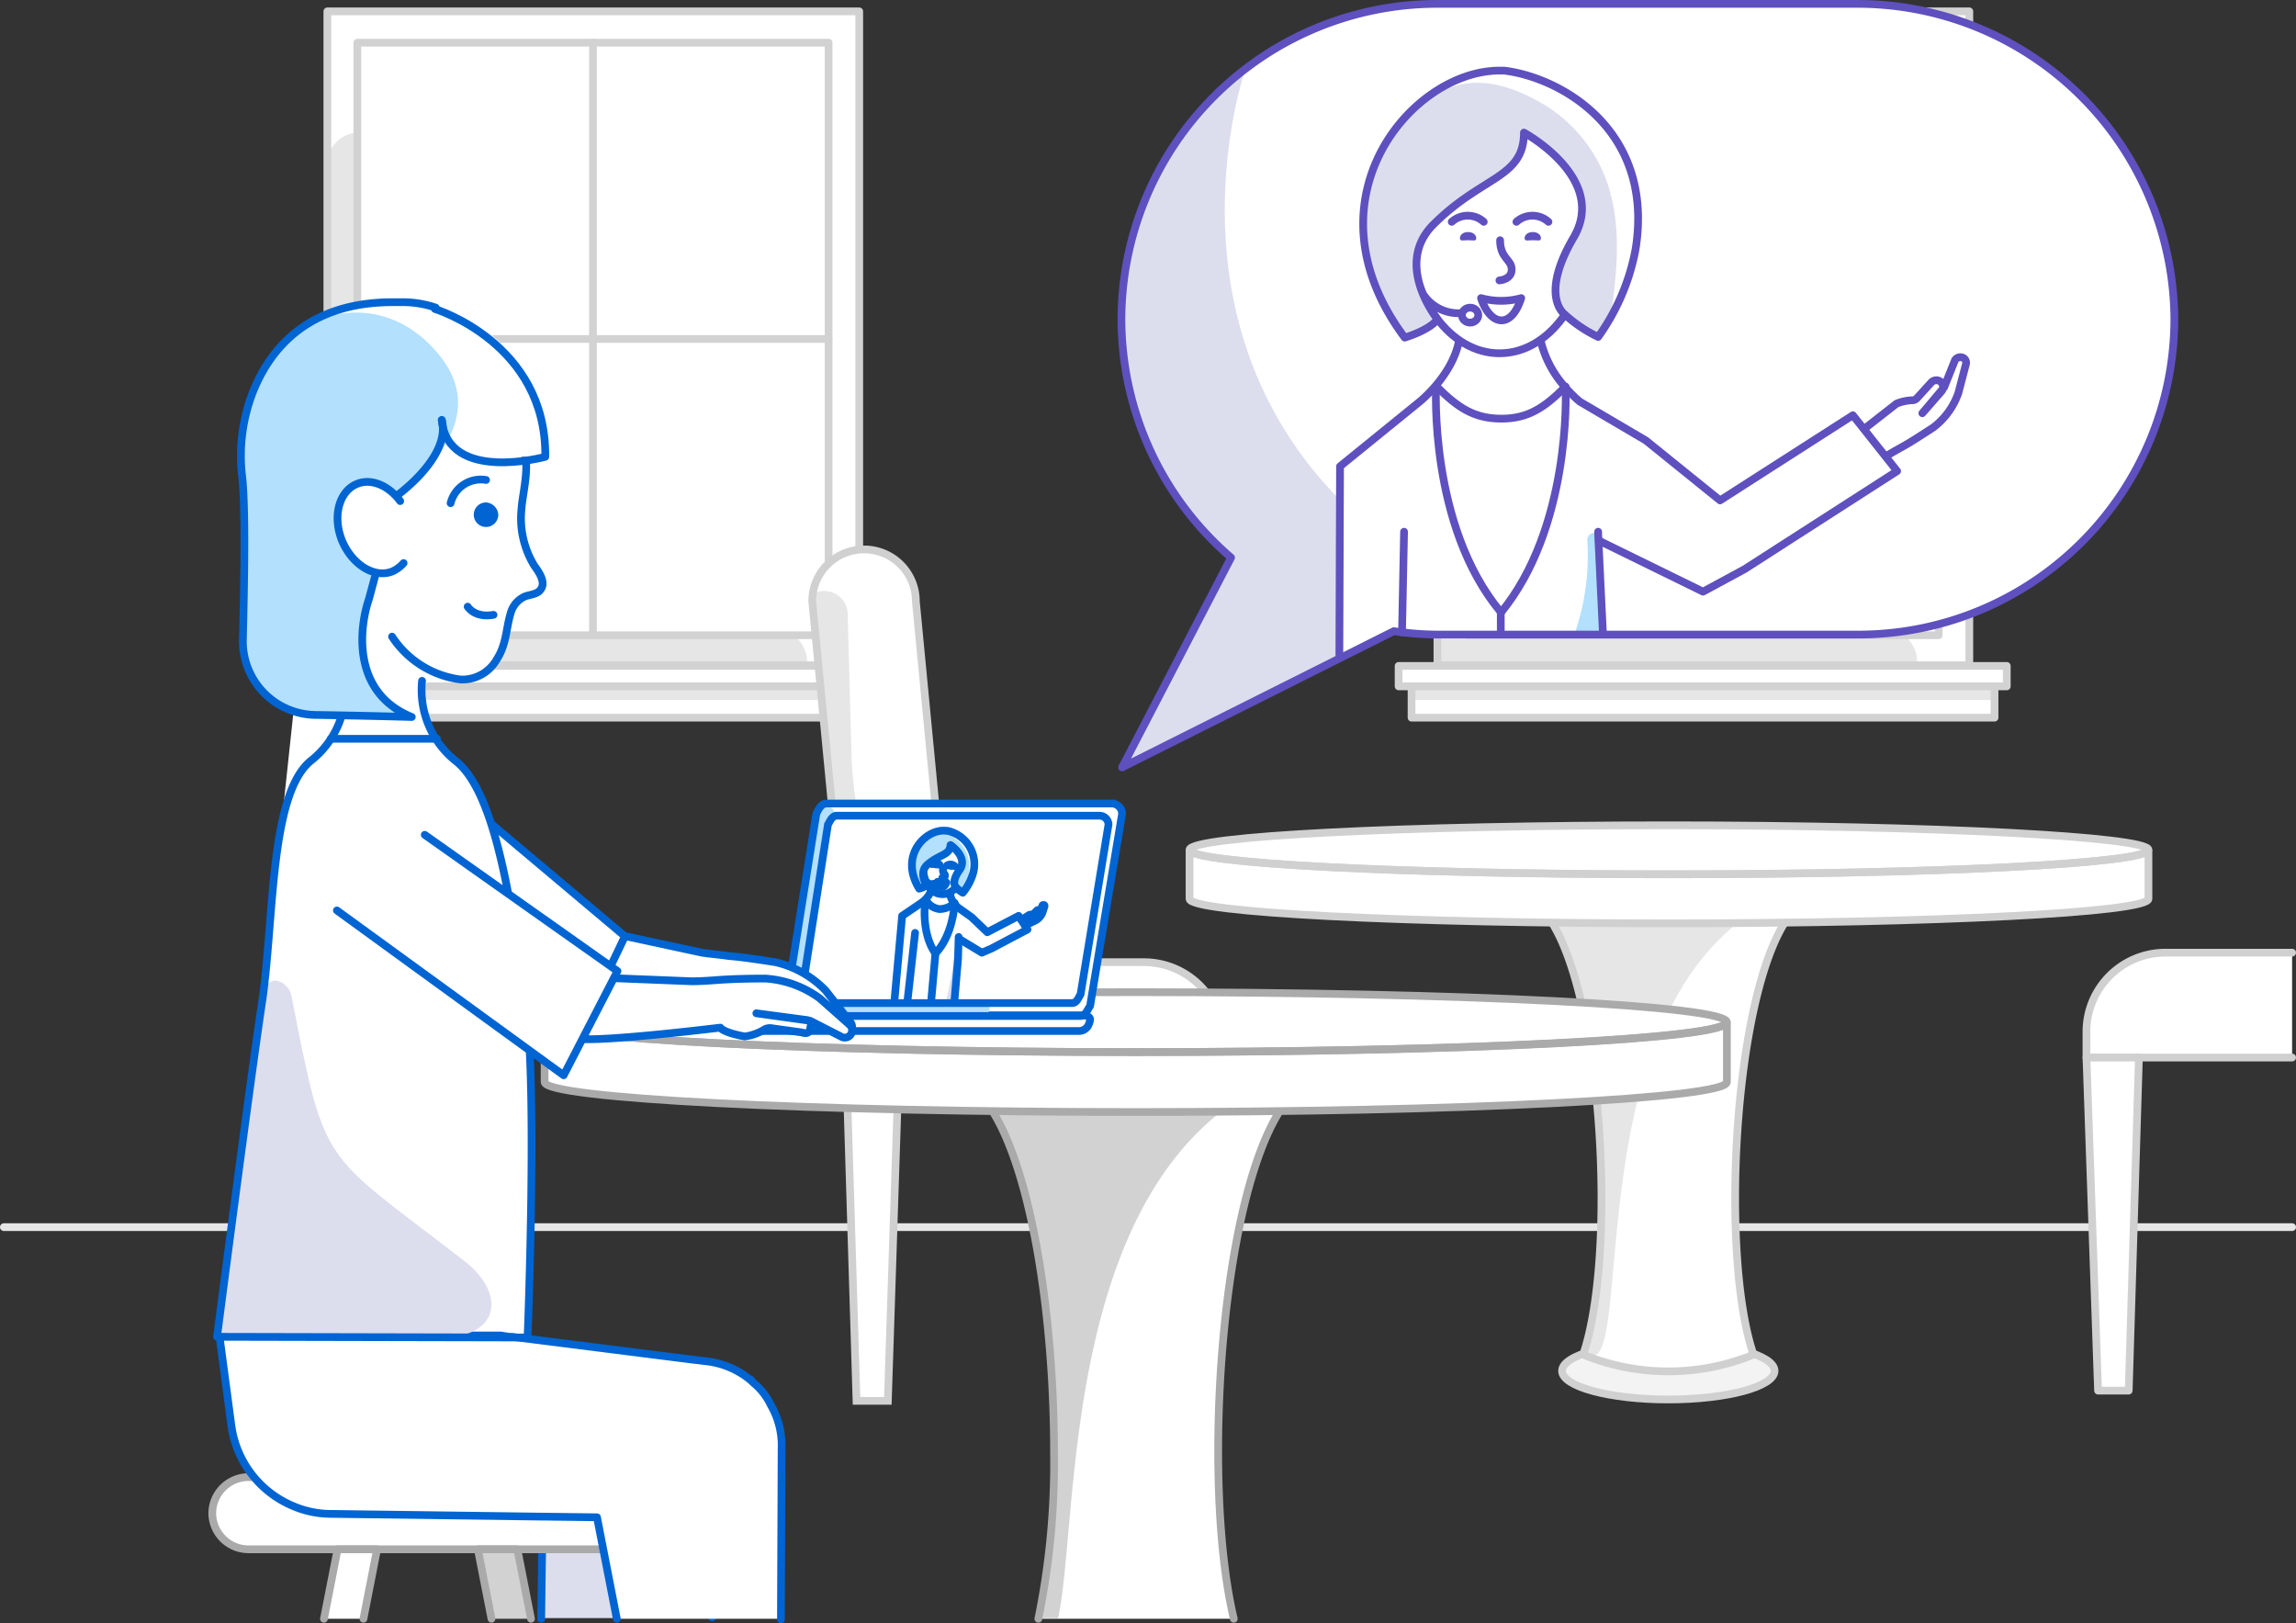 <svg xmlns="http://www.w3.org/2000/svg" width="297" height="209.976" viewBox="0 0 297 209.976"><rect x="0" y="0" width="297" height="209.976" fill="#333333" stroke="none"/><g id="Group_267" data-name="Group 267" transform="translate(0.5 -14.4)"><g id="neutral-4" transform="translate(0 173.119)"><line id="Line_54" data-name="Line 54" x1="296" fill="none" stroke="#e6e6e6" stroke-linecap="round" stroke-linejoin="round" stroke-width="1"></line></g><g id="window-1-neutral" transform="translate(36.824 15.869)"><g id="neutral-4-2" data-name="neutral-4"><path id="neutral-4-3" data-name="neutral-4" d="M115.536,100.66V16H46.821v84.66H41.8V103.3h1.674v4.052h75.41V103.3h1.674V100.66Z" transform="translate(-41.8 -16)" fill="#fff"></path><path id="neutral-4-4" data-name="neutral-4" d="M278.536,100.66V16H209.821v84.66H204.8V103.3h1.674v4.052h75.41V103.3h1.674V100.66Z" transform="translate(-61.205 -16)" fill="#fff"></path></g><g id="neutral-5" transform="translate(5.021 15.683)"><path id="neutral-5-2" data-name="neutral-5" d="M47.5,37.941v64.221a.6.6,0,0,0,.617.617h61.4c.352-2.819-1.938-5.11-6.96-6.783-7.488-2.555-29.336-13.655-37.793-33.74S57.983,35.474,53.579,34.241a2.585,2.585,0,0,1-.881-.264,4.06,4.06,0,0,0-5.2,3.964" transform="translate(-47.5 -33.803)" fill="#e6e6e6"></path><path id="neutral-5-3" data-name="neutral-5" d="M210.5,37.941v64.221a.6.6,0,0,0,.617.617h61.4c.352-2.819-1.938-5.11-6.96-6.783-7.488-2.555-29.336-13.655-37.793-33.74s-6.783-26.781-11.188-28.014a2.585,2.585,0,0,1-.881-.264,4.06,4.06,0,0,0-5.2,3.964" transform="translate(-66.905 -33.803)" fill="#e6e6e6"></path></g><g id="neutral-4-5" data-name="neutral-4" transform="translate(5.021)"><rect id="neutral-4-6" data-name="neutral-4" width="68.802" height="84.571" fill="none" stroke="#d2d2d2" stroke-linecap="round" stroke-linejoin="round" stroke-width="1"></rect><rect id="neutral-4-7" data-name="neutral-4" width="68.802" height="84.571" transform="translate(143.595)" fill="none" stroke="#d2d2d2" stroke-linecap="round" stroke-linejoin="round" stroke-width="1"></rect></g><g id="neutral-4-8" data-name="neutral-4" transform="translate(8.898 4.052)"><rect id="neutral-4-9" data-name="neutral-4" width="60.962" height="76.643" fill="#fff"></rect><rect id="neutral-4-10" data-name="neutral-4" width="60.962" height="76.643" transform="translate(143.595)" fill="#fff"></rect></g><g id="neutral-4-11" data-name="neutral-4" transform="translate(8.898 4.052)"><rect id="neutral-4-12" data-name="neutral-4" width="60.962" height="76.643" fill="none" stroke="#d2d2d2" stroke-linecap="round" stroke-linejoin="round" stroke-width="1"></rect><rect id="neutral-4-13" data-name="neutral-4" width="60.962" height="76.643" transform="translate(143.595)" fill="none" stroke="#d2d2d2" stroke-linecap="round" stroke-linejoin="round" stroke-width="1"></rect></g><g id="neutral-4-14" data-name="neutral-4" transform="translate(0 84.66)"><rect id="neutral-4-15" data-name="neutral-4" width="78.669" height="2.643" fill="none" stroke="#d2d2d2" stroke-linecap="round" stroke-linejoin="round" stroke-width="1"></rect><rect id="neutral-4-16" data-name="neutral-4" width="78.669" height="2.643" transform="translate(143.595)" fill="none" stroke="#d2d2d2" stroke-linecap="round" stroke-linejoin="round" stroke-width="1"></rect></g><g id="neutral-5-4" data-name="neutral-5" transform="translate(1.674 87.214)"><rect id="neutral-5-5" data-name="neutral-5" width="75.41" height="1.85" fill="#e6e6e6"></rect><rect id="neutral-5-6" data-name="neutral-5" width="75.41" height="1.85" transform="translate(143.595)" fill="#e6e6e6"></rect></g><g id="neutral-4-17" data-name="neutral-4" transform="translate(1.674 87.302)"><rect id="neutral-4-18" data-name="neutral-4" width="75.41" height="4.052" fill="none" stroke="#d2d2d2" stroke-linecap="round" stroke-linejoin="round" stroke-width="1"></rect><rect id="neutral-4-19" data-name="neutral-4" width="75.41" height="4.052" transform="translate(143.595)" fill="none" stroke="#d2d2d2" stroke-linecap="round" stroke-linejoin="round" stroke-width="1"></rect></g><g id="neutral-4-20" data-name="neutral-4" transform="translate(39.379 4.052)"><line id="neutral-4-21" data-name="neutral-4" y2="76.555" fill="none" stroke="#d2d2d2" stroke-linecap="round" stroke-linejoin="round" stroke-width="1"></line><line id="neutral-4-22" data-name="neutral-4" y2="76.555" transform="translate(143.595)" fill="none" stroke="#d2d2d2" stroke-linecap="round" stroke-linejoin="round" stroke-width="1"></line></g><g id="neutral-4-23" data-name="neutral-4" transform="translate(8.898 42.374)"><line id="neutral-4-24" data-name="neutral-4" x1="60.962" fill="none" stroke="#d2d2d2" stroke-linecap="round" stroke-linejoin="round" stroke-width="1"></line><line id="neutral-4-25" data-name="neutral-4" x1="60.962" transform="translate(143.595)" fill="none" stroke="#d2d2d2" stroke-linecap="round" stroke-linejoin="round" stroke-width="1"></line></g></g><g id="chair-1" transform="translate(104.569 85.464)"><g id="white" transform="translate(0 0)"><path id="Path_1666" data-name="Path 1666" d="M136.583,148.386h-13.39L118.7,101.7a6.692,6.692,0,0,1,6.7-6.7h0a6.692,6.692,0,0,1,6.7,6.7Z" transform="translate(-118.7 -95)" fill="#fff"></path></g><g id="neutral-5-7" data-name="neutral-5" transform="translate(0 5.371)"><path id="Path_1667" data-name="Path 1667" d="M133.148,149.112h-9.955L118.7,101.54h0a3.018,3.018,0,0,1,4.581,2.555l.529,19.2C125.043,142.24,133.148,149.112,133.148,149.112Z" transform="translate(-118.7 -101.097)" fill="#e6e6e6"></path></g><g id="neutral-3" transform="translate(0 0)"><path id="Path_1668" data-name="Path 1668" d="M136.583,148.386h-13.39L118.7,101.7a6.692,6.692,0,0,1,6.7-6.7h0a6.692,6.692,0,0,1,6.7,6.7Z" transform="translate(-118.7 -95)" fill="none" stroke="#d0d0d0" stroke-miterlimit="10" stroke-width="1"></path></g><g id="white-2" data-name="white" transform="translate(4.493 53.386)"><path id="Path_1669" data-name="Path 1669" d="M172.429,169.167H123.8V155.6h38.41a10.226,10.226,0,0,1,10.219,10.219Z" transform="translate(-123.8 -155.6)" fill="#fff"></path></g><g id="neutral-3-2" data-name="neutral-3" transform="translate(4.493 53.386)"><path id="Path_1670" data-name="Path 1670" d="M172.429,169.167H123.8V155.6h38.41a10.226,10.226,0,0,1,10.219,10.219Z" transform="translate(-123.8 -155.6)" fill="none" stroke="#d0d0d0" stroke-miterlimit="10" stroke-width="1"></path></g><g id="white-3" data-name="white" transform="translate(4.405 66.952)"><path id="Path_1671" data-name="Path 1671" d="M129.074,214.167h-4.052L123.7,171h6.783Z" transform="translate(-123.7 -171)" fill="#fff"></path></g><g id="neutral-3-3" data-name="neutral-3" transform="translate(4.405 66.952)"><path id="Path_1672" data-name="Path 1672" d="M129.074,214.167h-4.052L123.7,171h6.783Z" transform="translate(-123.7 -171)" fill="none" stroke="#d0d0d0" stroke-miterlimit="10" stroke-width="1"></path></g><g id="white-4" data-name="white" transform="translate(46.426 66.952)"><path id="Path_1673" data-name="Path 1673" d="M176.686,214.167h-3.964L171.4,171h6.7Z" transform="translate(-171.4 -171)" fill="#fff"></path></g><g id="neutral-3-4" data-name="neutral-3" transform="translate(46.426 66.952)"><path id="Path_1674" data-name="Path 1674" d="M176.686,214.167h-3.964L171.4,171h6.7Z" transform="translate(-171.4 -171)" fill="none" stroke="#d0d0d0" stroke-miterlimit="10" stroke-width="1"></path></g></g><g id="chair-2-neutral" transform="translate(269.395 137.617)"><g id="white-5" data-name="white"><path id="Path_1675" data-name="Path 1675" d="M332.4,154.2v13.567H305.8v-3.348A10.226,10.226,0,0,1,316.019,154.2Z" transform="translate(-305.8 -154.2)" fill="#fff"></path></g><g id="neutral-3-5" data-name="neutral-3"><path id="Path_1676" data-name="Path 1676" d="M332.4,167.767H305.8v-3.348A10.226,10.226,0,0,1,316.019,154.2H332.4" transform="translate(-305.8 -154.2)" fill="none" stroke="#d0d0d0" stroke-linecap="round" stroke-linejoin="round" stroke-width="1"></path></g><g id="white-6" data-name="white" transform="translate(0 13.567)"><path id="Path_1677" data-name="Path 1677" d="M307.3,212.679h3.964l1.321-43.079H305.8Z" transform="translate(-305.8 -169.6)" fill="#fff"></path></g><g id="neutral-3-6" data-name="neutral-3" transform="translate(0 13.567)"><path id="Path_1678" data-name="Path 1678" d="M307.3,212.679h3.964l1.321-43.079H305.8Z" transform="translate(-305.8 -169.6)" fill="none" stroke="#d0d0d0" stroke-linecap="round" stroke-linejoin="round" stroke-width="1"></path></g></g><g id="Others" transform="translate(153.374 121.143)"><g id="table-4-neutral" transform="translate(0 0)"><g id="neutral-5-8" data-name="neutral-5" transform="translate(48.188 66.864)"><ellipse id="Ellipse_3" data-name="Ellipse 3" cx="13.743" cy="3.7" rx="13.743" ry="3.7" fill="#f3f3f3"></ellipse></g><g id="neutral-3-7" data-name="neutral-3" transform="translate(48.188 66.864)"><ellipse id="Ellipse_4" data-name="Ellipse 4" cx="13.743" cy="3.7" rx="13.743" ry="3.7" fill="none" stroke="#d0d0d0" stroke-miterlimit="10" stroke-width="1"></ellipse></g><g id="white-7" data-name="white" transform="translate(43.783 8.017)"><path id="Path_1679" data-name="Path 1679" d="M252.96,205.033l-.617.264a29.156,29.156,0,0,1-20.79,0l-.617-.264h0c4.317-12.6,2.643-45.986-4.317-56.293L223.8,144.6h36.3l-2.819,4.14c-6.96,10.307-8.633,43.7-4.317,56.293Z" transform="translate(-223.8 -144.6)" fill="#fff"></path></g><g id="neutral-4-26" data-name="neutral-4" transform="translate(43.871 7.929)"><path id="Path_1680" data-name="Path 1680" d="M231.652,205.2l-.617-.264h0c4.317-12.6,2.643-45.986-4.317-56.293L223.9,144.5h36.207C228.569,153.838,238.26,207.752,231.652,205.2Z" transform="translate(-223.9 -144.5)" fill="#e6e6e6"></path></g><g id="neutral-3-8" data-name="neutral-3" transform="translate(43.783 8.017)"><path id="Path_1681" data-name="Path 1681" d="M252.96,205.033l-.617.264a29.156,29.156,0,0,1-20.79,0l-.617-.264h0c4.317-12.6,2.643-45.986-4.317-56.293L223.8,144.6h36.3l-2.819,4.14c-6.96,10.307-8.633,43.7-4.317,56.293Z" transform="translate(-223.8 -144.6)" fill="none" stroke="#d0d0d0" stroke-linecap="round" stroke-linejoin="round" stroke-width="1"></path></g><g id="white-8" data-name="white"><path id="Path_1682" data-name="Path 1682" d="M298.138,138.671c0,1.762-27.75,3.171-62.019,3.171s-62.019-1.41-62.019-3.171,27.75-3.171,62.019-3.171S298.138,137,298.138,138.671Z" transform="translate(-174.1 -135.5)" fill="#fff"></path></g><g id="white-9" data-name="white" transform="translate(0 3.171)"><path id="Path_1683" data-name="Path 1683" d="M298.138,139.1v6.343c0,1.762-27.75,3.171-62.019,3.171S174.1,147.2,174.1,145.443V139.1c0,1.762,27.75,3.171,62.019,3.171S298.138,140.862,298.138,139.1Z" transform="translate(-174.1 -139.1)" fill="#fff"></path></g><g id="neutral-3-9" data-name="neutral-3"><path id="Path_1684" data-name="Path 1684" d="M298.138,138.671c0,1.762-27.75,3.171-62.019,3.171s-62.019-1.41-62.019-3.171,27.75-3.171,62.019-3.171S298.138,137,298.138,138.671Z" transform="translate(-174.1 -135.5)" fill="none" stroke="#d0d0d0" stroke-miterlimit="10" stroke-width="1"></path></g><g id="neutral-3-10" data-name="neutral-3" transform="translate(0 3.171)"><path id="Path_1685" data-name="Path 1685" d="M298.138,139.1v6.343c0,1.762-27.75,3.171-62.019,3.171S174.1,147.2,174.1,145.443V139.1c0,1.762,27.75,3.171,62.019,3.171S298.138,140.862,298.138,139.1Z" transform="translate(-174.1 -139.1)" fill="none" stroke="#d0d0d0" stroke-miterlimit="10" stroke-width="1"></path></g></g></g><g id="speech-bubble-2" transform="translate(144.564 14.9)"><g id="white-10" data-name="white"><path id="white-11" data-name="white" d="M259.419,14.9H204.888A40.868,40.868,0,0,0,164.1,55.688h0a40.748,40.748,0,0,0,14.183,30.833l-14.1,27.133,35.15-17.619a39.481,39.481,0,0,0,5.638.44h54.531A40.868,40.868,0,0,0,300.3,55.688h0A41,41,0,0,0,259.419,14.9Z" transform="translate(-164.1 -14.9)" fill="#fff"></path></g><g id="shade-2" transform="translate(0.088 8.457)"><path id="shade-1" d="M221.726,97.531H204.988a39.482,39.482,0,0,1-5.638-.44L164.2,114.71l14.183-27.133A40.589,40.589,0,0,1,164.2,56.743h0A40.517,40.517,0,0,1,180.145,24.5S161.733,77.181,221.726,97.531Z" transform="translate(-164.2 -24.5)" fill="#dcdeee"></path></g><g id="Characters" transform="translate(27.926 8.633)"><g id="female-showing-hand-2"><g id="white-12" data-name="white" transform="translate(0 0.088)"><path id="Path_1686" data-name="Path 1686" d="M276.671,61.8a.838.838,0,0,0-.881.352l-1.41,3.524-.264.264a.994.994,0,0,0-.264-.969.856.856,0,0,0-1.233.088l-1.85,2.026a.8.8,0,0,1-.617.264,5.941,5.941,0,0,0-2.026.44l-4.317,3.26-1.41-1.762L245.221,80.3l-9.6-7.752-8.545-5.021a18.054,18.054,0,0,1-2.026-2.026h0a13.833,13.833,0,0,1-3.083-5.99,13.221,13.221,0,0,0,3.083-3.171c.264.264.7.617,1.145.969l.088.088a2.08,2.08,0,0,0,.793.529h.088l.088.088a5.058,5.058,0,0,0,1.674,1.145h.352c.088,0,.088-.088.176-.088.529-.793,1.057-1.586,1.5-2.29h0a27.662,27.662,0,0,0,3.26-8.9c2.467-15.417-9.69-22.288-17-23.081h-.617c-11.364,0-25.46,16.738-12.245,34.533a4.8,4.8,0,0,0,.881-.352,2.346,2.346,0,0,0,1.057-.264c.352-.176.617-.352.969-.529a1.5,1.5,0,0,0,.529-.529,3.364,3.364,0,0,0,.793-.793A13.365,13.365,0,0,0,211.3,59.6c-.793,4.581-5.11,8.017-5.11,8.017l-10.307,8.369-.088,24.4,7.048-3.171,5.638.44h21.5v-.088c0-2.643,0-5.374.088-8.017a.745.745,0,0,0-.176-.529V85.85l13.214,6.431,5.374-2.907,19.733-12.686-1.586-1.938c.7-.44,1.586-.969,2.379-1.41a40.889,40.889,0,0,0,3.788-2.379,9.512,9.512,0,0,0,3.26-4.493l.969-3.7A.685.685,0,0,0,276.671,61.8Zm-2.643,4.4-2.467,2.819L274.2,65.94C274.117,66.029,274.029,66.117,274.029,66.2Z" transform="translate(-195.8 -24.8)" fill="#fff"></path></g><g id="shade-1-2" data-name="shade-1" transform="translate(30.657 59.806)"><path id="Path_1687" data-name="Path 1687" d="M230.6,105.725a30.582,30.582,0,0,0,1.674-12.245.892.892,0,0,1,1.321-.793.8.8,0,0,1,.529.793v.264a19.063,19.063,0,0,1,0,3.171,1.273,1.273,0,0,1,.176.617c-.088,2.643-.088,5.374-.088,8.017v.176" transform="translate(-230.6 -92.588)" fill="#b2e0fd"></path></g><g id="stroke-2" transform="translate(8.369 59.64)"><line id="Line_55" data-name="Line 55" x1="0.264" y2="13.038" fill="none" stroke="#5e50bf" stroke-linecap="round" stroke-linejoin="round" stroke-width="1"></line></g><g id="stroke-2-2" data-name="stroke-2" transform="translate(33.74 59.64)"><path id="Path_1688" data-name="Path 1688" d="M234.717,105.526,234.1,92.664V92.4" transform="translate(-234.1 -92.4)" fill="none" stroke="#5e50bf" stroke-linecap="round" stroke-linejoin="round" stroke-width="1"></path></g><g id="stroke-2-3" data-name="stroke-2" transform="translate(0.264 33.476)"><path id="Path_1689" data-name="Path 1689" d="M211.693,62.7h0a5.834,5.834,0,0,1-.088,1.321c-.793,4.581-5.11,8.017-5.11,8.017l-10.307,8.369-.088,24.4" transform="translate(-196.1 -62.7)" fill="none" stroke="#5e50bf" stroke-linecap="round" stroke-linejoin="round" stroke-width="1"></path></g><g id="stroke-2-4" data-name="stroke-2" transform="translate(21.143 70.036)"><line id="Line_56" data-name="Line 56" y1="2.819" fill="none" stroke="#5e50bf" stroke-linecap="round" stroke-linejoin="round" stroke-width="1"></line></g><g id="stroke-2-5" data-name="stroke-2" transform="translate(12.745 40.788)"><path id="Path_1690" data-name="Path 1690" d="M210.3,71s-.969,18.06,8.369,29.248" transform="translate(-210.268 -71)" fill="none" stroke="#5e50bf" stroke-linecap="round" stroke-linejoin="round" stroke-width="1"></path></g><g id="stroke-2-6" data-name="stroke-2" transform="translate(21.143 40.876)"><path id="Path_1691" data-name="Path 1691" d="M228.169,71.1c.088,1.057.617,18.324-8.369,29.248" transform="translate(-219.8 -71.1)" fill="none" stroke="#5e50bf" stroke-linecap="round" stroke-linejoin="round" stroke-width="1"></path></g><g id="stroke-2-7" data-name="stroke-2" transform="translate(68.274 37.065)"><path id="Path_1692" data-name="Path 1692" d="M276.031,79.571c.7-.44,1.5-.881,2.29-1.321s2.026-1.233,3.788-2.379a9.512,9.512,0,0,0,3.26-4.493l.969-3.7a.707.707,0,0,0-.529-.881.838.838,0,0,0-.881.352l-1.41,3.524L280.7,74.021l2.467-2.819a.874.874,0,0,0-1.321-1.145L280,72.083a.8.8,0,0,1-.617.264,5.941,5.941,0,0,0-2.026.44L273.3,75.959" transform="translate(-273.3 -66.774)" fill="none" stroke="#5e50bf" stroke-linecap="round" stroke-linejoin="round" stroke-width="1"></path></g><g id="stroke-2-8" data-name="stroke-2" transform="translate(12.862 40.876)"><path id="Path_1693" data-name="Path 1693" d="M227.05,71.1c-2.731,2.731-4.845,4.14-8.281,4.14-3.524,0-5.638-1.41-8.369-4.14" transform="translate(-210.4 -71.1)" fill="none" stroke="#5e50bf" stroke-linecap="round" stroke-linejoin="round" stroke-width="1"></path></g><g id="stroke-2-9" data-name="stroke-2" transform="translate(26.164 33.3)"><path id="Path_1694" data-name="Path 1694" d="M233.164,89.986l.352.176,13.126,6.431,5.374-2.907L271.75,81l-5.726-7.224L248.845,84.788l-9.6-7.752L230.7,72.014a18.056,18.056,0,0,1-2.026-2.026h0a13.693,13.693,0,0,1-3.083-6.079,6.667,6.667,0,0,1-.088-1.321V62.5" transform="translate(-225.5 -62.5)" fill="none" stroke="#5e50bf" stroke-linecap="round" stroke-linejoin="round" stroke-width="1"></path></g><g id="white-13" data-name="white" transform="translate(6.204 19.006)"><path id="Path_1695" data-name="Path 1695" d="M209.06,49.116c-.881-2.114-2.907-3.348-4.493-2.643s-2.2,2.907-1.321,5.11c.881,2.114,2.907,3.348,4.493,2.643,1.674-.7,2.2-3,1.321-5.11Z" transform="translate(-202.842 -46.274)" fill="#fff"></path></g><g id="stroke-2-10" data-name="stroke-2" transform="translate(6.204 19.006)"><path id="Path_1696" data-name="Path 1696" d="M209.06,49.116c-.881-2.114-2.907-3.348-4.493-2.643s-2.2,2.907-1.321,5.11c.881,2.114,2.907,3.348,4.493,2.643C209.412,53.521,209.941,51.23,209.06,49.116Z" transform="translate(-202.842 -46.274)" fill="none" stroke="#5e50bf" stroke-linecap="round" stroke-linejoin="round" stroke-width="1"></path></g><g id="white-14" data-name="white" transform="translate(29.197 18.918)"><path id="Path_1697" data-name="Path 1697" d="M235.16,51.483c.881-2.114.264-4.4-1.321-5.11s-3.612.529-4.493,2.643-.264,4.4,1.321,5.11,3.612-.529,4.493-2.643Z" transform="translate(-228.942 -46.174)" fill="#fff"></path></g><g id="stroke-2-11" data-name="stroke-2" transform="translate(29.197 18.918)"><path id="Path_1698" data-name="Path 1698" d="M235.16,51.483c.881-2.114.264-4.4-1.321-5.11s-3.612.529-4.493,2.643-.264,4.4,1.321,5.11S234.279,53.6,235.16,51.483Z" transform="translate(-228.942 -46.174)" fill="none" stroke="#5e50bf" stroke-linecap="round" stroke-linejoin="round" stroke-width="1"></path></g><g id="white-15" data-name="white" transform="translate(9.426 5.198)"><path id="Path_1699" data-name="Path 1699" d="M229.581,46.281c0,8.633-5.11,15.681-11.54,15.681-6.343,0-11.54-7.048-11.54-15.681S211.61,30.6,218.04,30.6s11.54,7.048,11.54,15.681Z" transform="translate(-206.5 -30.6)" fill="#fff"></path></g><g id="stroke-2-12" data-name="stroke-2" transform="translate(9.426 5.198)"><path id="Path_1700" data-name="Path 1700" d="M229.581,46.281c0,8.633-5.11,15.681-11.54,15.681-6.343,0-11.54-7.048-11.54-15.681S211.61,30.6,218.04,30.6,229.581,37.648,229.581,46.281Z" transform="translate(-206.5 -30.6)" fill="none" stroke="#5e50bf" stroke-linecap="round" stroke-linejoin="round" stroke-width="1"></path></g><g id="stroke-2-13" data-name="stroke-2" transform="translate(20.967 21.936)"><path id="Path_1701" data-name="Path 1701" d="M219.688,49.6c0,2.379,1.5,2.467,1.5,3.788S219.6,54.8,219.6,54.8" transform="translate(-219.6 -49.6)" fill="none" stroke="#5e50bf" stroke-linecap="round" stroke-linejoin="round" stroke-width="1"></path></g><g id="stroke-2-14" data-name="stroke-2" transform="translate(14.8 18.764)"><path id="Path_1702" data-name="Path 1702" d="M212.6,46.793a3.1,3.1,0,0,1,4.14,0" transform="translate(-212.6 -46)" fill="none" stroke="#5e50bf" stroke-linecap="round" stroke-linejoin="round" stroke-width="1"></path></g><g id="stroke-2-15" data-name="stroke-2" transform="translate(23.169 18.764)"><path id="Path_1703" data-name="Path 1703" d="M222.1,46.793a3.1,3.1,0,0,1,4.14,0" transform="translate(-222.1 -46)" fill="none" stroke="#5e50bf" stroke-linecap="round" stroke-linejoin="round" stroke-width="1"></path></g><g id="stroke-2-16" data-name="stroke-2" transform="translate(18.588 29.424)"><path id="Path_1704" data-name="Path 1704" d="M222.1,58.1c-1.321,4.14-4.052,3.524-5.2,0A9.8,9.8,0,0,0,222.1,58.1Z" transform="translate(-216.9 -58.1)" fill="none" stroke="#5e50bf" stroke-linecap="round" stroke-linejoin="round" stroke-width="1"></path></g><g id="stroke-2-filled" transform="translate(15.857 20.879)"><path id="Path_1705" data-name="Path 1705" d="M215.914,49.193c0,.44-.44.264-1.057.264s-1.057.176-1.057-.264.44-.793,1.057-.793,1.057.352,1.057.793Z" transform="translate(-213.8 -48.4)" fill="#5e50bf"></path></g><g id="stroke-2-filled-2" data-name="stroke-2-filled" transform="translate(24.226 20.879)"><path id="Path_1706" data-name="Path 1706" d="M225.414,49.193c0,.44-.44.264-1.057.264s-1.057.176-1.057-.264.44-.793,1.057-.793,1.057.352,1.057.793Z" transform="translate(-223.3 -48.4)" fill="#5e50bf"></path></g><g id="white-16" data-name="white" transform="translate(3.344)"><path id="Path_1707" data-name="Path 1707" d="M220.39,32.717c0,5.9-5.374,5.55-11.717,11.893-5.2,5.2.529,12.245.529,12.245-.969,1.41-4.229,2.379-4.229,2.379-13.3-17.8.881-34.533,12.245-34.533h.617c7.312.881,19.469,7.664,17,23.081a28.3,28.3,0,0,1-4.845,11.364,17.626,17.626,0,0,1-4.317-2.907s-3.348-2.29,1.145-9.955-6.431-13.567-6.431-13.567Z" transform="translate(-199.595 -24.7)" fill="#fff"></path></g><g id="white-17" data-name="white" transform="translate(3.344)"><path id="Path_1708" data-name="Path 1708" d="M220.39,32.717c0,5.9-5.374,5.55-11.717,11.893-5.2,5.2.529,12.245.529,12.245-.969,1.41-4.229,2.379-4.229,2.379-13.3-17.8.881-34.533,12.245-34.533h.617c7.312.881,19.469,7.664,17,23.081a28.3,28.3,0,0,1-4.845,11.364,17.626,17.626,0,0,1-4.317-2.907s-3.348-2.29,1.145-9.955S220.39,32.717,220.39,32.717Z" transform="translate(-199.595 -24.7)" fill="#fff"></path></g><g id="shade-2-2" data-name="shade-2" transform="translate(3.646 1.577)"><path id="Path_1709" data-name="Path 1709" d="M231.619,40.77a19.179,19.179,0,0,0-9.338-11.893c-4.757-2.643-9.69-3.612-14.271-.176a21.045,21.045,0,0,0-7.84,13.3,21.49,21.49,0,0,0,4.581,16.65,1.746,1.746,0,0,0,2.2.264c.352-.176.617-.352.969-.529a1.828,1.828,0,0,0,.352-2.907c-2.29-2.731-2.29-6.255-.44-9.338,1.674-2.819,4.493-4.757,7.136-6.431,2.026-1.233,4.229-2.379,5.286-4.581a6.6,6.6,0,0,0,.44-1.41,1.252,1.252,0,0,1,.529.176,10.645,10.645,0,0,1,6.079,6.255c.881,3.171-.088,5.9-1.321,8.721a15.177,15.177,0,0,0-.617,1.85,5.468,5.468,0,0,0,1.41,6.783c.088.088.088.088.088.176a1.217,1.217,0,0,0,.969.529,3.928,3.928,0,0,0,1.762,1.233c.793.264,1.938-1.938,2.026-2.379.793-5.55,1.41-11.012,0-16.3Z" transform="translate(-199.939 -26.49)" fill="#dcdeee"></path></g><g id="stroke-2-17" data-name="stroke-2" transform="translate(3.344)"><path id="Path_1710" data-name="Path 1710" d="M220.39,32.717c0,5.9-5.374,5.55-11.717,11.893-5.2,5.2.529,12.245.529,12.245-.969,1.41-4.229,2.379-4.229,2.379-13.3-17.8.881-34.533,12.245-34.533h.617c7.312.881,19.469,7.664,17,23.081a28.3,28.3,0,0,1-4.845,11.364,17.626,17.626,0,0,1-4.317-2.907s-3.348-2.29,1.145-9.955S220.39,32.717,220.39,32.717Z" transform="translate(-199.595 -24.7)" fill="none" stroke="#5e50bf" stroke-linecap="round" stroke-linejoin="round" stroke-width="1"></path></g><g id="stroke-2-18" data-name="stroke-2" transform="translate(11.276 29.16)"><path id="Path_1711" data-name="Path 1711" d="M208.6,57.8a5.441,5.441,0,0,0,4.845,2.2" transform="translate(-208.6 -57.8)" fill="none" stroke="#5e50bf" stroke-linecap="round" stroke-miterlimit="10" stroke-width="1"></path></g><g id="stroke-2-19" data-name="stroke-2" transform="translate(16.121 30.657)"><ellipse id="Ellipse_5" data-name="Ellipse 5" cx="1.057" cy="0.969" rx="1.057" ry="0.969" fill="none" stroke="#5e50bf" stroke-linecap="round" stroke-miterlimit="10" stroke-width="1"></ellipse></g></g></g><g id="stroke-2-20" data-name="stroke-2"><path id="stroke-1" d="M259.419,14.9H204.888A40.868,40.868,0,0,0,164.1,55.688h0a40.748,40.748,0,0,0,14.183,30.833l-14.1,27.133,35.15-17.619a39.481,39.481,0,0,0,5.638.44h54.531A40.868,40.868,0,0,0,300.3,55.688h0A41,41,0,0,0,259.419,14.9Z" transform="translate(-164.1 -14.9)" fill="none" stroke="#5e50bf" stroke-linecap="round" stroke-linejoin="round" stroke-width="1"></path></g></g><g id="table-1" transform="translate(69.948 142.726)"><g id="table-4-neutral-2" data-name="table-4-neutral"><g id="white-18" data-name="white" transform="translate(54.179 9.779)"><path id="Path_1712" data-name="Path 1712" d="M182.04,176.21c-8.1,11.981-10.4,48.8-6.255,66.16h-25.2a100.364,100.364,0,0,0,2.026-21.583c0-17.09-2.819-36.471-8.281-44.576L140.9,171.1h44.664Z" transform="translate(-140.9 -171.1)" fill="#fff"></path></g><g id="neutral-4-27" data-name="neutral-4" transform="translate(54.179 9.69)"><path id="Path_1713" data-name="Path 1713" d="M185.476,171c-19.029,5.638-25.812,24.4-28.807,41.669-2.114,12.333-2.29,23.962-3.524,29.6H150.59a100.364,100.364,0,0,0,2.026-21.583c0-17.09-2.819-36.471-8.281-44.576L140.9,171Z" transform="translate(-140.9 -171)" fill="#d2d2d2"></path></g><g id="neutral-3-11" data-name="neutral-3" transform="translate(54.179 9.779)"><path id="Path_1714" data-name="Path 1714" d="M150.59,242.369a100.364,100.364,0,0,0,2.026-21.583c0-17.09-2.819-36.471-8.281-44.576L140.9,171.1h44.664l-3.436,5.11c-8.1,11.981-10.4,48.8-6.255,66.16" transform="translate(-140.9 -171.1)" fill="none" stroke="#aaa" stroke-linecap="round" stroke-linejoin="round" stroke-width="1"></path></g><g id="white-19" data-name="white"><path id="Path_1715" data-name="Path 1715" d="M232.333,163.876c0,2.114-34.269,3.876-76.467,3.876S79.4,165.99,79.4,163.876,113.669,160,155.867,160,232.333,161.762,232.333,163.876Z" transform="translate(-79.4 -160)" fill="#fff"></path></g><g id="white-20" data-name="white" transform="translate(0 3.876)"><path id="Path_1716" data-name="Path 1716" d="M232.333,164.4v7.752c0,2.114-34.269,3.876-76.467,3.876S79.4,174.267,79.4,172.152V164.4c0,2.114,34.269,3.876,76.467,3.876S232.333,166.6,232.333,164.4Z" transform="translate(-79.4 -164.4)" fill="#fff"></path></g><g id="neutral-3-12" data-name="neutral-3"><path id="Path_1717" data-name="Path 1717" d="M232.333,163.876c0,2.114-34.269,3.876-76.467,3.876S79.4,165.99,79.4,163.876,113.669,160,155.867,160,232.333,161.762,232.333,163.876Z" transform="translate(-79.4 -160)" fill="none" stroke="#aaa" stroke-miterlimit="10" stroke-width="1"></path></g><g id="neutral-3-13" data-name="neutral-3" transform="translate(0 3.876)"><path id="Path_1718" data-name="Path 1718" d="M232.333,164.4v7.752c0,2.114-34.269,3.876-76.467,3.876S79.4,174.267,79.4,172.152V164.4c0,2.114,34.269,3.876,76.467,3.876S232.333,166.6,232.333,164.4Z" transform="translate(-79.4 -164.4)" fill="none" stroke="#aaa" stroke-miterlimit="10" stroke-width="1"></path></g></g></g><g id="Technology_and_Network_Page_1" data-name="Technology and Network Page 1" transform="translate(92.236 118.324)"><g id="laptop-angle-1-1" transform="translate(0 0)"><g id="white-21" data-name="white" transform="translate(0.088 27.398)"><path id="white-22" data-name="white" d="M152.988,163.929a2.168,2.168,0,0,1-.352.969l-.088.088a1.32,1.32,0,0,1-1.057.44H106.3a1.459,1.459,0,0,1-1.057-.44l-.088-.088a2.167,2.167,0,0,1-.352-.969c0-.264.352-.529.7-.529h46.6C152.636,163.4,152.988,163.664,152.988,163.929Z" transform="translate(-104.8 -163.4)" fill="#fff"></path></g><g id="white-23" data-name="white" transform="translate(8.721)"><path id="white-24" data-name="white" d="M154.155,158.464c0,.7-1.145,1.321-1.85,1.321H115.921a1.355,1.355,0,0,1-1.321-1.321l4.052-24.843c.264-.529.617-1.321,1.321-1.321h36.912a1.355,1.355,0,0,1,1.321,1.321Z" transform="translate(-114.6 -132.3)" fill="#fff"></path></g><g id="stroke-1-2" data-name="stroke-1" transform="translate(0 27.398)"><path id="stroke-1-3" data-name="stroke-1" d="M152.976,163.929a2.168,2.168,0,0,1-.352.969l-.088.088a1.32,1.32,0,0,1-1.057.44H106.2a1.459,1.459,0,0,1-1.057-.44l-.088-.088a2.167,2.167,0,0,1-.352-.969c0-.264.352-.529.7-.529H152.1C152.624,163.4,152.976,163.664,152.976,163.929Z" transform="translate(-104.7 -163.4)" fill="none" stroke="#0064d2" stroke-linecap="round" stroke-linejoin="round" stroke-width="1"></path></g><g id="shade-1-3" data-name="shade-1" transform="translate(9.261 0.384)"><path id="shade-1-4" data-name="shade-1" d="M118.549,134.2l-3.26,24.226a1.017,1.017,0,0,0,.881,1.41h24.05a1,1,0,0,0,.529-1.85c-.352-.176-.793-.352-1.233-.529-2.643-.881-10.836,1.233-13.919-5.814-3-7.048-3.436-18.324-4.933-18.764-.088,0-.264-.088-.352-.088a1.376,1.376,0,0,0-1.762,1.41" transform="translate(-115.212 -132.736)" fill="#b2e0fd" fill-rule="evenodd"></path></g><g id="stroke-1-4" data-name="stroke-1" transform="translate(8.863)"><path id="stroke-1-5" data-name="stroke-1" d="M154.174,158.464c-.44.7-.617,1.321-1.321,1.321H115.764a1.32,1.32,0,0,1-.881-1.85l3.876-24.314c.264-.529.617-1.321,1.321-1.321h36.912a1.355,1.355,0,0,1,1.321,1.321Z" transform="translate(-114.761 -132.3)" fill="none" stroke="#0064d2" stroke-linecap="round" stroke-miterlimit="10" stroke-width="1"></path></g><g id="white-25" data-name="white" transform="translate(10.874 1.586)"><path id="Path_1719" data-name="Path 1719" d="M153.212,157.181c-.352.617-.529,1.145-1.145,1.145H117.886a1.071,1.071,0,0,1-.7-1.586l3.348-21.5c.264-.44.529-1.145,1.145-1.145h34a1.166,1.166,0,0,1,1.145,1.145Z" transform="translate(-117.043 -134.1)" fill="#fff"></path></g><g id="female-showing-hand-1" transform="translate(22.993 3.51)"><g id="white-26" data-name="white" transform="translate(0 0.177)"><path id="Path_1720" data-name="Path 1720" d="M150.181,145.924c-.088,0-.176,0-.176.088l-.352.793-.088.088v-.176a.165.165,0,0,0-.264,0l-.44.44a.308.308,0,0,1-.176.088s-.352,0-.44.088l-1.057.617-.264-.44-4.052,2.114-2.026-1.938-1.85-1.321a5.392,5.392,0,0,1-.44-.529h0a2.5,2.5,0,0,1-.529-1.41,4.84,4.84,0,0,0,.793-.617l.264.264h0l.176.176h0c.088.088.176.264.352.264h.088a1.843,1.843,0,0,0,.352-.529h0a5.269,5.269,0,0,0,.881-1.938,4.41,4.41,0,0,0-3.348-5.55h-.176c-2.555-.264-6.079,3.26-3.436,7.488a.273.273,0,0,0,.176-.088h.264c.088,0,.176-.088.264-.088s.088-.088.176-.088c.088-.088.176-.088.176-.176a4.885,4.885,0,0,0,.529.7,3.54,3.54,0,0,1-1.321,1.674l-2.467,1.674-.969,10.748h7.752c.176-2.2.44-5.021.44-5.11.088-.617.088-1.233.176-1.85v-.176c0-.264.088-.44.088-.7l2.819,1.762,1.233-.529,4.669-2.467-.352-.44.529-.264.881-.44a1.992,1.992,0,0,0,.793-.969l.264-.793C150.357,146.012,150.269,145.924,150.181,145.924Zm-.617.969-.617.617.617-.617Z" transform="translate(-130.8 -136.484)" fill="#fff"></path></g><g id="shade-2-3" data-name="shade-2" transform="translate(6.695 13.811)"><path id="Path_1721" data-name="Path 1721" d="M138.4,159.924a39.243,39.243,0,0,0,1.145-7.752A.239.239,0,0,1,139.9,152c.088,0,.088.088.088.264v.088a3.3,3.3,0,0,1-.088.881v.176l-.264,2.114c0,.176-.44,4.4-.44,4.581" transform="translate(-138.4 -151.961)" fill="#dcdeee"></path></g><g id="stroke-1-6" data-name="stroke-1" transform="translate(1.674 13.229)"><line id="Line_57" data-name="Line 57" x1="0.969" y2="8.633" fill="none" stroke="#0064d2" stroke-linecap="round" stroke-linejoin="round" stroke-width="1"></line></g><g id="stroke-1-7" data-name="stroke-1" transform="translate(7.752 13.757)"><path id="Path_1722" data-name="Path 1722" d="M139.6,159.917l.44-5.11.088-2.907h0" transform="translate(-139.6 -151.9)" fill="none" stroke="#0064d2" stroke-linecap="round" stroke-linejoin="round" stroke-width="1"></path></g><g id="stroke-1-8" data-name="stroke-1" transform="translate(0 7.414)"><path id="Path_1723" data-name="Path 1723" d="M135.645,144.7h0a.324.324,0,0,1-.088.264,3.54,3.54,0,0,1-1.321,1.674l-2.467,1.674-.969,10.66" transform="translate(-130.8 -144.7)" fill="none" stroke="#0064d2" stroke-linecap="round" stroke-linejoin="round" stroke-width="1"></path></g><g id="stroke-1-9" data-name="stroke-1" transform="translate(4.757 15.783)"><line id="Line_58" data-name="Line 58" y1="5.902" x2="0.529" fill="none" stroke="#0064d2" stroke-linecap="round" stroke-linejoin="round" stroke-width="1"></line></g><g id="stroke-1-10" data-name="stroke-1" transform="translate(3.866 9)"><path id="Path_1724" data-name="Path 1724" d="M135.287,146.5s-.617,4.052,1.233,6.783" transform="translate(-135.188 -146.5)" fill="none" stroke="#0064d2" stroke-linecap="round" stroke-linejoin="round" stroke-width="1"></path></g><g id="stroke-1-11" data-name="stroke-1" transform="translate(5.286 9.44)"><path id="Path_1725" data-name="Path 1725" d="M139.267,147c0,.264-.264,4.14-2.467,6.431" transform="translate(-136.8 -147)" fill="none" stroke="#0064d2" stroke-linecap="round" stroke-linejoin="round" stroke-width="1"></path></g><g id="stroke-1-12" data-name="stroke-1" transform="translate(16.386 9.617)"><path id="Path_1726" data-name="Path 1726" d="M149.929,149.843l.529-.264.881-.44a1.992,1.992,0,0,0,.793-.969l.264-.793c0-.088,0-.176-.088-.176s-.176,0-.176.088l-.352.793-.7.7.617-.617a.187.187,0,0,0-.264-.264l-.44.44a.308.308,0,0,1-.176.088s-.352,0-.44.088l-.969.617" transform="translate(-149.4 -147.2)" fill="none" stroke="#0064d2" stroke-linecap="round" stroke-linejoin="round" stroke-width="1"></path></g><g id="stroke-1-13" data-name="stroke-1" transform="translate(4.052 9)"><path id="Path_1727" data-name="Path 1727" d="M139.1,146.852a2.89,2.89,0,0,1-1.938.793A2.347,2.347,0,0,1,135.4,146.5" transform="translate(-135.4 -146.5)" fill="none" stroke="#0064d2" stroke-linecap="round" stroke-linejoin="round" stroke-width="1"></path></g><g id="stroke-1-14" data-name="stroke-1" transform="translate(7.136 7.679)"><path id="Path_1728" data-name="Path 1728" d="M140.133,151.343h0l2.907,1.762,1.233-.529,4.669-2.467-1.145-1.762-4.052,2.114-2.026-1.938-1.85-1.321a5.394,5.394,0,0,1-.44-.529h0a2.5,2.5,0,0,1-.529-1.41V145h0" transform="translate(-138.9 -145)" fill="none" stroke="#0064d2" stroke-linecap="round" stroke-linejoin="round" stroke-width="1"></path></g><g id="white-27" data-name="white" transform="translate(2.885 4.05)"><path id="Path_1729" data-name="Path 1729" d="M135.506,141.6a.9.9,0,0,0-.969-.7c-.352.088-.529.617-.44,1.145a.85.85,0,0,0,.969.7.874.874,0,0,0,.44-1.145Z" transform="translate(-134.075 -140.881)" fill="#fff"></path></g><g id="stroke-1-15" data-name="stroke-1" transform="translate(2.885 4.05)"><path id="Path_1730" data-name="Path 1730" d="M135.506,141.6a.9.9,0,0,0-.969-.7c-.352.088-.529.617-.44,1.145a.85.85,0,0,0,.969.7A.874.874,0,0,0,135.506,141.6Z" transform="translate(-134.075 -140.881)" fill="none" stroke="#0064d2" stroke-linecap="round" stroke-linejoin="round" stroke-width="1"></path></g><g id="white-28" data-name="white" transform="translate(8.039 4.54)"><path id="Path_1731" data-name="Path 1731" d="M141.313,142.638a.805.805,0,0,0-.176-1.145c-.352-.176-.793.088-1.057.529a.8.8,0,0,0,.176,1.145c.352.176.793,0,1.057-.529Z" transform="translate(-139.926 -141.437)" fill="#fff"></path></g><g id="stroke-1-16" data-name="stroke-1" transform="translate(8.039 4.54)"><path id="Path_1732" data-name="Path 1732" d="M141.313,142.638a.805.805,0,0,0-.176-1.145c-.352-.176-.793.088-1.057.529a.8.8,0,0,0,.176,1.145C140.608,143.343,141.048,143.166,141.313,142.638Z" transform="translate(-139.926 -141.437)" fill="none" stroke="#0064d2" stroke-linecap="round" stroke-linejoin="round" stroke-width="1"></path></g><g id="white-29" data-name="white" transform="translate(3.681 1.145)"><path id="Path_1733" data-name="Path 1733" d="M140.2,141.386c-.176,1.938-1.5,3.436-2.907,3.26-1.41-.088-2.467-1.85-2.29-3.788s1.5-3.436,2.907-3.26,2.467,1.85,2.29,3.788Z" transform="translate(-134.978 -137.584)" fill="#fff"></path></g><g id="stroke-1-17" data-name="stroke-1" transform="translate(3.681 1.145)"><path id="Path_1734" data-name="Path 1734" d="M140.2,141.386c-.176,1.938-1.5,3.436-2.907,3.26-1.41-.088-2.467-1.85-2.29-3.788s1.5-3.436,2.907-3.26S140.371,139.448,140.2,141.386Z" transform="translate(-134.978 -137.584)" fill="none" stroke="#0064d2" stroke-linecap="round" stroke-linejoin="round" stroke-width="1"></path></g><g id="stroke-1-18" data-name="stroke-1" transform="translate(6.167 4.948)"><path id="Path_1735" data-name="Path 1735" d="M137.888,141.9c-.088.529.264.617.264.881s-.352.264-.352.264" transform="translate(-137.8 -141.9)" fill="none" stroke="#0064d2" stroke-linecap="round" stroke-linejoin="round" stroke-width="1"></path></g><g id="stroke-1-19" data-name="stroke-1" transform="translate(4.845 4.208)"><path id="Path_1736" data-name="Path 1736" d="M136.3,141.183a.8.8,0,0,1,.969.088" transform="translate(-136.3 -141.061)" fill="none" stroke="#0064d2" stroke-linecap="round" stroke-linejoin="round" stroke-width="1"></path></g><g id="stroke-1-20" data-name="stroke-1" transform="translate(6.783 4.384)"><path id="Path_1737" data-name="Path 1737" d="M138.5,141.383a.8.8,0,0,1,.969.088" transform="translate(-138.5 -141.261)" fill="none" stroke="#0064d2" stroke-linecap="round" stroke-linejoin="round" stroke-width="1"></path></g><g id="stroke-1-21" data-name="stroke-1" transform="translate(5.55 6.621)"><path id="Path_1738" data-name="Path 1738" d="M138.245,143.888c-.352.881-.969.7-1.145-.088A2.776,2.776,0,0,0,138.245,143.888Z" transform="translate(-137.1 -143.8)" fill="none" stroke="#0064d2" stroke-linecap="round" stroke-linejoin="round" stroke-width="1"></path></g><g id="stroke-1-filled" transform="translate(5.021 4.595)"><path id="Path_1739" data-name="Path 1739" d="M137.029,141.764c0,.088-.088,0-.264,0-.088,0-.264,0-.264-.088s.088-.176.264-.176q.264.132.264.264Z" transform="translate(-136.5 -141.5)" fill="#0064d2"></path></g><g id="stroke-1-filled-2" data-name="stroke-1-filled" transform="translate(6.96 4.771)"><path id="Path_1740" data-name="Path 1740" d="M139.229,141.964q0,.132-.264,0c-.088,0-.264,0-.264-.088s.088-.176.264-.176q.264.132.264.264Z" transform="translate(-138.7 -141.7)" fill="#0064d2"></path></g><g id="white-30" data-name="white" transform="translate(2.234)"><path id="Path_1741" data-name="Path 1741" d="M138.326,138.148c-.088,1.321-1.321,1.145-2.907,2.467-1.321,1.057-.176,2.731-.176,2.731a2.731,2.731,0,0,1-.969.44c-2.643-4.317.881-7.752,3.436-7.488h.176a4.41,4.41,0,0,1,3.348,5.55,7.121,7.121,0,0,1-1.321,2.467,4.246,4.246,0,0,1-.881-.7s-.7-.617.44-2.2c1.233-1.674-1.145-3.26-1.145-3.26Z" transform="translate(-133.336 -136.284)" fill="#fff"></path></g><g id="white-31" data-name="white" transform="translate(2.234)"><path id="Path_1742" data-name="Path 1742" d="M138.326,138.148c-.088,1.321-1.321,1.145-2.907,2.467-1.321,1.057-.176,2.731-.176,2.731a2.731,2.731,0,0,1-.969.44c-2.643-4.317.881-7.752,3.436-7.488h.176a4.41,4.41,0,0,1,3.348,5.55,7.121,7.121,0,0,1-1.321,2.467,4.246,4.246,0,0,1-.881-.7s-.7-.617.44-2.2C140.7,139.734,138.326,138.148,138.326,138.148Z" transform="translate(-133.336 -136.284)" fill="#fff"></path></g><g id="shade-1-5" data-name="shade-1" transform="translate(2.314 0.247)"><path id="Path_1743" data-name="Path 1743" d="M140.715,140.208a4.333,4.333,0,0,0-1.85-2.907,2.789,2.789,0,0,0-3.26-.352,4.743,4.743,0,0,0-1.321,6.7c.088.176.352.176.529.088.088,0,.176-.088.264-.088.264-.088.264-.44.176-.617a1.854,1.854,0,0,1,.088-2.114,5.157,5.157,0,0,1,1.762-1.321,4.338,4.338,0,0,0,1.321-.881.324.324,0,0,0,.088-.264.086.086,0,0,1,.088.088,2.33,2.33,0,0,1,1.233,1.5,3.694,3.694,0,0,1-.44,1.938c-.088.088-.088.264-.176.44a1.223,1.223,0,0,0,.176,1.586h0l.176.176c.088.088.176.264.352.352s.44-.352.529-.529a13.974,13.974,0,0,0,.264-3.788Z" transform="translate(-133.426 -136.564)" fill="#b2e0fd"></path></g><g id="stroke-1-22" data-name="stroke-1" transform="translate(2.234)"><path id="Path_1744" data-name="Path 1744" d="M138.326,138.148c-.088,1.321-1.321,1.145-2.907,2.467-1.321,1.057-.176,2.731-.176,2.731a2.731,2.731,0,0,1-.969.44c-2.643-4.317.881-7.752,3.436-7.488h.176a4.41,4.41,0,0,1,3.348,5.55,7.121,7.121,0,0,1-1.321,2.467,4.246,4.246,0,0,1-.881-.7s-.7-.617.44-2.2C140.7,139.734,138.326,138.148,138.326,138.148Z" transform="translate(-133.336 -136.284)" fill="none" stroke="#0064d2" stroke-linecap="round" stroke-linejoin="round" stroke-width="1"></path></g><g id="stroke-1-23" data-name="stroke-1" transform="translate(3.876 6.357)"><path id="Path_1745" data-name="Path 1745" d="M135.2,143.5a1.325,1.325,0,0,0,1.057.617" transform="translate(-135.2 -143.5)" fill="none" stroke="#0064d2" stroke-linecap="round" stroke-miterlimit="10" stroke-width="1"></path></g><g id="stroke-1-24" data-name="stroke-1" transform="translate(4.9 6.837)"><ellipse id="Ellipse_6" data-name="Ellipse 6" cx="0.176" cy="0.264" rx="0.176" ry="0.264" transform="translate(0 0.351) rotate(-84.735)" fill="none" stroke="#0064d2" stroke-linecap="round" stroke-miterlimit="10" stroke-width="1"></ellipse></g></g><g id="stroke-1-25" data-name="stroke-1" transform="translate(10.874 1.586)"><path id="stroke-1-26" data-name="stroke-1" d="M153.212,157.181c-.352.617-.529,1.145-1.145,1.145H117.886a1.071,1.071,0,0,1-.7-1.586l3.348-21.5c.264-.44.529-1.145,1.145-1.145h34a1.166,1.166,0,0,1,1.145,1.145Z" transform="translate(-117.043 -134.1)" fill="none" stroke="#0064d2" stroke-linecap="round" stroke-miterlimit="10" stroke-width="1"></path></g></g></g><g id="female-full-seated-2-1" transform="translate(26.957 53.486)"><g id="arm-back" transform="translate(17.883 62.371)"><g id="male-full-arm-1-1" transform="translate(29.182 18.287)"><g id="white-32" data-name="white"><path id="Path_1746" data-name="Path 1746" d="M105.763,162.012a7.854,7.854,0,0,0,2.819-.529,1.5,1.5,0,0,1,.881,0l3.7,1.233c.617.264.969.264,1.145-.352a1.133,1.133,0,0,0-.529-1.5l-4.581-3,5.374,3.436,3.612,2.643a.852.852,0,0,0,1.233,0,.963.963,0,0,0,.088-1.321l-3.171-4.052a13.024,13.024,0,0,0-6.519-3.7c-2.819-.44-4.669-.7-5.99-.793-.881-.088-7.84-1.233-18.852-3.788-3.171-.7,2.643,9.074,2.643,9.074l14.976.7Z" transform="translate(-84.026 -150.259)" fill="#fff"></path></g><g id="stroke-1-27" data-name="stroke-1" transform="translate(0.066 0.213)"><path id="Path_1747" data-name="Path 1747" d="M85.157,150.5l15.152,3.26c1.145.176,2.379.264,3.524.44,1.233.088,3.171.352,5.99.793a13.024,13.024,0,0,1,6.519,3.7l3.171,4.052a.957.957,0,0,1-.088,1.321.852.852,0,0,1-1.233,0l-3.612-2.643-6.7-2.114,6.343,2.026c.617.264.352.617.088,1.145-.264.617-.617.529-1.145.264l-3.7-1.145a1.5,1.5,0,0,0-.881,0,6,6,0,0,1-2.819.529s-2.467-.881-2.907-1.586c0,0-17.355-.793-18.764-1.85" transform="translate(-84.1 -150.5)" fill="none" stroke="#0064d2" stroke-linecap="round" stroke-linejoin="round" stroke-width="1"></path></g></g><g id="white-33" data-name="white"><path id="white-34" data-name="white" d="M50.9,138.31l27.4,27.75,8.1-16.914L63.057,129.5Z" transform="translate(-50.9 -129.5)" fill="#fff"></path></g><g id="stroke-1-28" data-name="stroke-1"><path id="stroke-1-29" data-name="stroke-1" d="M50.9,138.31l27.4,27.75,8.1-16.914L63.057,129.5" transform="translate(-50.9 -129.5)" fill="none" stroke="#0064d2" stroke-linecap="round" stroke-linejoin="round" stroke-width="1"></path></g></g><g id="white-35" data-name="white" transform="translate(6.343 16.914)"><path id="white-36" data-name="white" d="M45.817,77.9,37.8,152.957s3.7,38.85,23.521,41.669l11.1.176.352-34.181a102.352,102.352,0,0,0-2.2-19.557s-1.145-16.033-9.426-22.817c0,0-5.638-5.9-.617-9.25l9.955-15.152L68.457,77.9Z" transform="translate(-37.8 -77.9)" fill="#fff"></path></g><g id="shade-2-4" data-name="shade-2" transform="translate(3.065 137.34)"><path id="Path_1748" data-name="Path 1748" d="M100.786,216.714l-.088.176-2.819,13.038L95.764,247.46h-22.2l.176-13.126v-.088l2.114-12.6L51.1,228.783A13.042,13.042,0,0,1,40.176,227.2a13.2,13.2,0,0,1-6.079-11.8l3.436-.088,29.248-.7,25.9,1.5,7.752.44Z" transform="translate(-34.079 -214.6)" fill="#dcdeee"></path></g><g id="stroke-1-30" data-name="stroke-1" transform="translate(2.995 137.429)"><path id="Path_1749" data-name="Path 1749" d="M73.555,247.56l.176-13.126v-.088l2.114-12.6-27.31,6.871a8.865,8.865,0,0,1-8.633-2.467,12.286,12.286,0,0,1-2.555-3.964L34,215.493l3.436-.088,29.248-.7,25.9,1.5,7.752.44h.352l-.088.176-2.819,13.038-2.114,17.531" transform="translate(-34 -214.7)" fill="none" stroke="#0064d2" stroke-linecap="round" stroke-linejoin="round" stroke-width="1"></path></g><g id="table-3-neutral" transform="translate(0 151.964)"><g id="white-37" data-name="white"><path id="white-38" data-name="white" d="M86.893,240.538H35.269a4.7,4.7,0,0,1-4.669-4.669h0a4.7,4.7,0,0,1,4.669-4.669H86.893Z" transform="translate(-30.6 -231.2)" fill="#fff"></path></g><g id="neutral-3-14" data-name="neutral-3"><path id="neutral-3-15" data-name="neutral-3" d="M86.893,231.2H35.269a4.7,4.7,0,0,0-4.669,4.669h0a4.7,4.7,0,0,0,4.669,4.669H86.893Z" transform="translate(-30.6 -231.2)" fill="none" stroke="#aaa" stroke-linecap="round" stroke-linejoin="round" stroke-width="1"></path></g><g id="neutral-4-28" data-name="neutral-4" transform="translate(34.357 9.338)"><path id="Path_1750" data-name="Path 1750" d="M76.471,250.786h-5.11L69.6,241.8h5.11Z" transform="translate(-69.6 -241.8)" fill="#d2d2d2"></path></g><g id="white-39" data-name="white" transform="translate(14.448 9.338)"><path id="Path_1751" data-name="Path 1751" d="M53.871,241.8l-1.762,8.986H47l1.762-8.986Z" transform="translate(-47 -241.8)" fill="#fff"></path></g><g id="neutral-3-16" data-name="neutral-3" transform="translate(34.357 9.338)"><path id="Path_1752" data-name="Path 1752" d="M71.362,250.786,69.6,241.8h5.11l1.762,8.986" transform="translate(-69.6 -241.8)" fill="none" stroke="#aaa" stroke-linecap="round" stroke-linejoin="round" stroke-width="1"></path></g><g id="neutral-3-17" data-name="neutral-3" transform="translate(14.448 9.338)"><path id="Path_1753" data-name="Path 1753" d="M47,250.786l1.762-8.986h5.11l-1.762,8.986" transform="translate(-47 -241.8)" fill="none" stroke="#aaa" stroke-linecap="round" stroke-linejoin="round" stroke-width="1"></path></g></g><g id="white-40" data-name="white" transform="translate(0.969 133.64)"><path id="Path_1754" data-name="Path 1754" d="M104.2,224.936l-.088,22.112H83.06L80.5,233.921l-7.048-.088h-.264l-27.045-.352a12.514,12.514,0,0,1-4.845-.969h0a13.19,13.19,0,0,1-8.1-10.483l-1.5-11.276V210.4H68l1.145.176h.352l22.993,2.907,2.2.264a10.891,10.891,0,0,1,5.726,2.467l.264.264a8.2,8.2,0,0,1,2.29,2.907A13.88,13.88,0,0,1,104.2,224.936Z" transform="translate(-31.7 -210.4)" fill="#fff"></path></g><g id="stroke-1-31" data-name="stroke-1" transform="translate(0.969 133.64)"><path id="Path_1755" data-name="Path 1755" d="M83.06,247.048,80.5,233.921l-7.048-.088h-.264l-27.045-.352a12.514,12.514,0,0,1-4.845-.969h0a13.19,13.19,0,0,1-8.1-10.483l-1.5-11.276V210.4H68l1.145.176h.352l22.993,2.907,2.2.264a10.891,10.891,0,0,1,5.726,2.467l.264.264a8.2,8.2,0,0,1,2.29,2.907,10.34,10.34,0,0,1,1.41,5.638l-.088,22.112" transform="translate(-31.7 -210.4)" fill="none" stroke="#0064d2" stroke-linecap="round" stroke-linejoin="round" stroke-width="1"></path></g><g id="shade-2-5" data-name="shade-2" transform="translate(0.276 87.74)"><path id="shade-2-6" data-name="shade-2" d="M63.056,194.419c-18.412-14.271-17.707-11.452-22.2-34.269-.352-1.674-3.436-3.524-3.788.881-.088.969-3.348,24.49-5.99,42.286-.176,1.057-.44,1.41.617,1.145.264-.088,1.233.088,1.586,0h1.5c4.581.088,7.929-.088,12.51,0,.529,0,2.819.352,3,0,2.114.088,4.845-.44,6.871-.176C67.814,205.783,69.311,199.088,63.056,194.419Z" transform="translate(-30.914 -158.296)" fill="#dcdeee"></path></g><g id="stroke-1-32" data-name="stroke-1" transform="translate(0.617 48.893)"><path id="stroke-1-33" data-name="stroke-1" d="M47.862,114.2a11.735,11.735,0,0,1-4.4,10.4c-5.374,4.317-4.757,20.614-6.343,31.274C35.529,166.44,31.3,199.124,31.3,199.124l40.171.088s1.321-32.683-.264-43.255S67.683,129,62.221,124.683a11.735,11.735,0,0,1-4.4-10.4" transform="translate(-31.3 -114.2)" fill="none" stroke="#0064d2" stroke-linecap="round" stroke-linejoin="round" stroke-width="1"></path></g><g id="white-41" data-name="white" transform="translate(23.257 16.826)"><path id="white-42" data-name="white" d="M57,104.229a12.484,12.484,0,0,0,8.9,5.55,5.149,5.149,0,0,0,4.669-2.643c1.233-1.938,1.145-3.788,1.762-5.9a3.336,3.336,0,0,1,1.85-2.2c.7-.264,1.586-.264,2.026-.881.7-.881-.088-2.114-.793-3.083a11.716,11.716,0,0,1-1.674-7.312c.176-2.819,2.026-8.281-1.674-9.955Z" transform="translate(-57 -77.8)" fill="#fff"></path></g><g id="stroke-1-34" data-name="stroke-1" transform="translate(23.257 16.826)"><path id="stroke-1-35" data-name="stroke-1" d="M57,104.229a12.484,12.484,0,0,0,8.9,5.55,5.149,5.149,0,0,0,4.669-2.643c1.233-1.938,1.145-3.788,1.762-5.9a3.336,3.336,0,0,1,1.85-2.2c.7-.264,1.586-.264,2.026-.881.7-.881-.088-2.114-.793-3.083a11.716,11.716,0,0,1-1.674-7.312c.176-2.819,2.026-8.281-1.674-9.955" transform="translate(-57 -77.8)" fill="none" stroke="#0064d2" stroke-linecap="round" stroke-linejoin="round" stroke-width="1"></path></g><g id="stroke-1-36" data-name="stroke-1" transform="translate(30.833 22.953)"><path id="stroke-1-37" data-name="stroke-1" d="M70.181,84.795a4.027,4.027,0,0,0-4.581,3" transform="translate(-65.6 -84.755)" fill="none" stroke="#0064d2" stroke-linecap="round" stroke-linejoin="round" stroke-width="1"></path></g><g id="stroke-1-38" data-name="stroke-1" transform="translate(33.036 39.379)"><path id="stroke-1-39" data-name="stroke-1" d="M71.448,104.457c-2.467.44-3.348-1.057-3.348-1.057" transform="translate(-68.1 -103.4)" fill="none" stroke="#0064d2" stroke-linecap="round" stroke-linejoin="round" stroke-width="1"></path></g><g id="stroke-1-filled-3" data-name="stroke-1-filled" transform="translate(33.829 25.9)"><path id="stroke-1-filled-4" data-name="stroke-1-filled" d="M72.171,89.686A1.586,1.586,0,1,1,70.586,88.1a1.7,1.7,0,0,1,1.586,1.586Z" transform="translate(-69 -88.1)" fill="#0064d2"></path></g><g id="stroke-1-40" data-name="stroke-1" transform="translate(15.329 56.469)"><line id="stroke-1-41" data-name="stroke-1" x1="13.743" fill="none" stroke="#0064d2" stroke-linecap="round" stroke-linejoin="round" stroke-width="1"></line></g><g id="white-43" data-name="white" transform="translate(3.524 0.176)"><path id="white-44" data-name="white" d="M51.6,96.076l-16.65-14.36-.352-3S34.6,58.9,54.421,58.9,74.243,78.721,74.243,78.721h-22.9Z" transform="translate(-34.6 -58.9)" fill="#fff"></path><path id="Path_1756" data-name="Path 1756" d="M67.4,75.8" transform="translate(-38.505 -60.912)" fill="#fff"></path></g><g id="shade-1-6" data-name="shade-1" transform="translate(3.725 1.343)"><path id="Path_1757" data-name="Path 1757" d="M44.23,61.348s8.9-4.4,16.121,4.229c6.167,7.4-.176,14.36-5.374,18.324l-3.612-1.85S47.4,82.491,47.4,86.1s1.5,6.607,4.317,7.488l-.088,4.052c-2.819,10.748,1.41,13.038,5.286,14.976,0,0-6.343-.176-12.6-.264a9.4,9.4,0,0,1-9.25-9.69c.264-7.224.352-16.474-.088-20.79a23.033,23.033,0,0,1,.793-9.162C36.83,68.66,39.3,63.639,44.23,61.348Z" transform="translate(-34.829 -60.225)" fill="#b2e0fd"></path></g><g id="stroke-1-42" data-name="stroke-1" transform="translate(3.712)"><path id="stroke-1-43" data-name="stroke-1" d="M60.79,73.94c1.233,4.757-5.814,9.779-5.814,9.779L51.364,97.11c-1.233,3.612-2.29,12.069,5.55,15.24,0,0-6.255-.176-12.421-.264a9.535,9.535,0,0,1-9.426-9.867c.176-7.312.352-16.826-.088-20.879a22.684,22.684,0,0,1,1.41-11.1c2.2-5.462,7.048-11.54,18.06-11.54H55.5A13.3,13.3,0,0,1,60,59.4" transform="translate(-34.814 -58.7)" fill="none" stroke="#0064d2" stroke-linecap="round" stroke-linejoin="round" stroke-width="1"></path></g><g id="white-45" data-name="white" transform="translate(16.208 23.245)"><path id="white-46" data-name="white" d="M57.1,87.565c-1.5-2.026-3.788-3-5.638-2.2-2.29.969-3.171,4.229-1.85,7.4,1.321,3.083,4.229,4.845,6.519,3.876a4.24,4.24,0,0,0,1.41-1.057Z" transform="translate(-48.998 -85.086)" fill="#fff"></path></g><g id="stroke-1-44" data-name="stroke-1" transform="translate(28.807 0.881)"><path id="Path_1758" data-name="Path 1758" d="M63.3,59.7s14.448,4.4,14.271,19.117c0,0-12.6,3.436-13.39-4.757" transform="translate(-63.3 -59.7)" fill="none" stroke="#0064d2" stroke-linecap="round" stroke-linejoin="round" stroke-width="1"></path></g><g id="stroke-1-45" data-name="stroke-1" transform="translate(16.208 23.245)"><path id="stroke-1-46" data-name="stroke-1" d="M57.1,87.565c-1.5-2.026-3.788-3-5.638-2.2-2.29.969-3.171,4.229-1.85,7.4,1.321,3.083,4.229,4.845,6.519,3.876a4.24,4.24,0,0,0,1.41-1.057" transform="translate(-48.998 -85.086)" fill="none" stroke="#0064d2" stroke-linecap="round" stroke-linejoin="round" stroke-width="1"></path></g><g id="male-full-arm-1-1-2" data-name="male-full-arm-1-1" transform="translate(45.079 87.212)"><g id="white-47" data-name="white"><path id="Path_1759" data-name="Path 1759" d="M105.494,165.628a6.083,6.083,0,0,0,2.643-.969,1.042,1.042,0,0,1,.881-.088l3.788.617c.617.176.969.088,1.145-.529a1.131,1.131,0,0,0-.793-1.41l-5.021-2.2,5.814,2.467,3.964,2.026a.932.932,0,0,0,1.233-.176.957.957,0,0,0-.088-1.321l-3.876-3.436a12.979,12.979,0,0,0-7.048-2.555c-2.819,0-4.757.088-5.99.176-.881.088-7.929.088-19.2-.529-3.26-.176,1.321,8.81,1.321,8.81l17.707-2.114Z" transform="translate(-81.771 -157.697)" fill="#fff"></path></g><g id="stroke-1-47" data-name="stroke-1" transform="translate(1.435 0.003)"><path id="Path_1760" data-name="Path 1760" d="M83.4,157.7l15.5.617c1.145,0,2.379-.088,3.524-.176,1.233-.088,3.171-.176,5.99-.176a13.356,13.356,0,0,1,7.048,2.555l3.876,3.436a.963.963,0,0,1,.088,1.321.947.947,0,0,1-1.233.176l-3.964-2.026-6.96-.969,6.607.881c.617.176.44.529.352,1.145-.176.617-.529.617-1.145.44L109.3,164.4a1.523,1.523,0,0,0-.881.088,6.614,6.614,0,0,1-2.643.969s-2.643-.44-3.171-1.145c0,0-17.179,2.114-18.852,1.321" transform="translate(-83.4 -157.7)" fill="none" stroke="#0064d2" stroke-linecap="round" stroke-linejoin="round" stroke-width="1"></path></g></g><g id="white-48" data-name="white" transform="translate(16.121 68.89)"><path id="white-49" data-name="white" d="M48.9,146.679,78.236,168l6.96-13.479L60.264,136.9Z" transform="translate(-48.9 -136.9)" fill="#fff"></path></g><g id="stroke-1-48" data-name="stroke-1" transform="translate(16.121 68.89)"><path id="stroke-1-49" data-name="stroke-1" d="M48.9,146.679,78.236,168l6.96-13.479L60.264,136.9" transform="translate(-48.9 -136.9)" fill="none" stroke="#0064d2" stroke-linecap="round" stroke-linejoin="round" stroke-width="1"></path></g></g></g></svg>